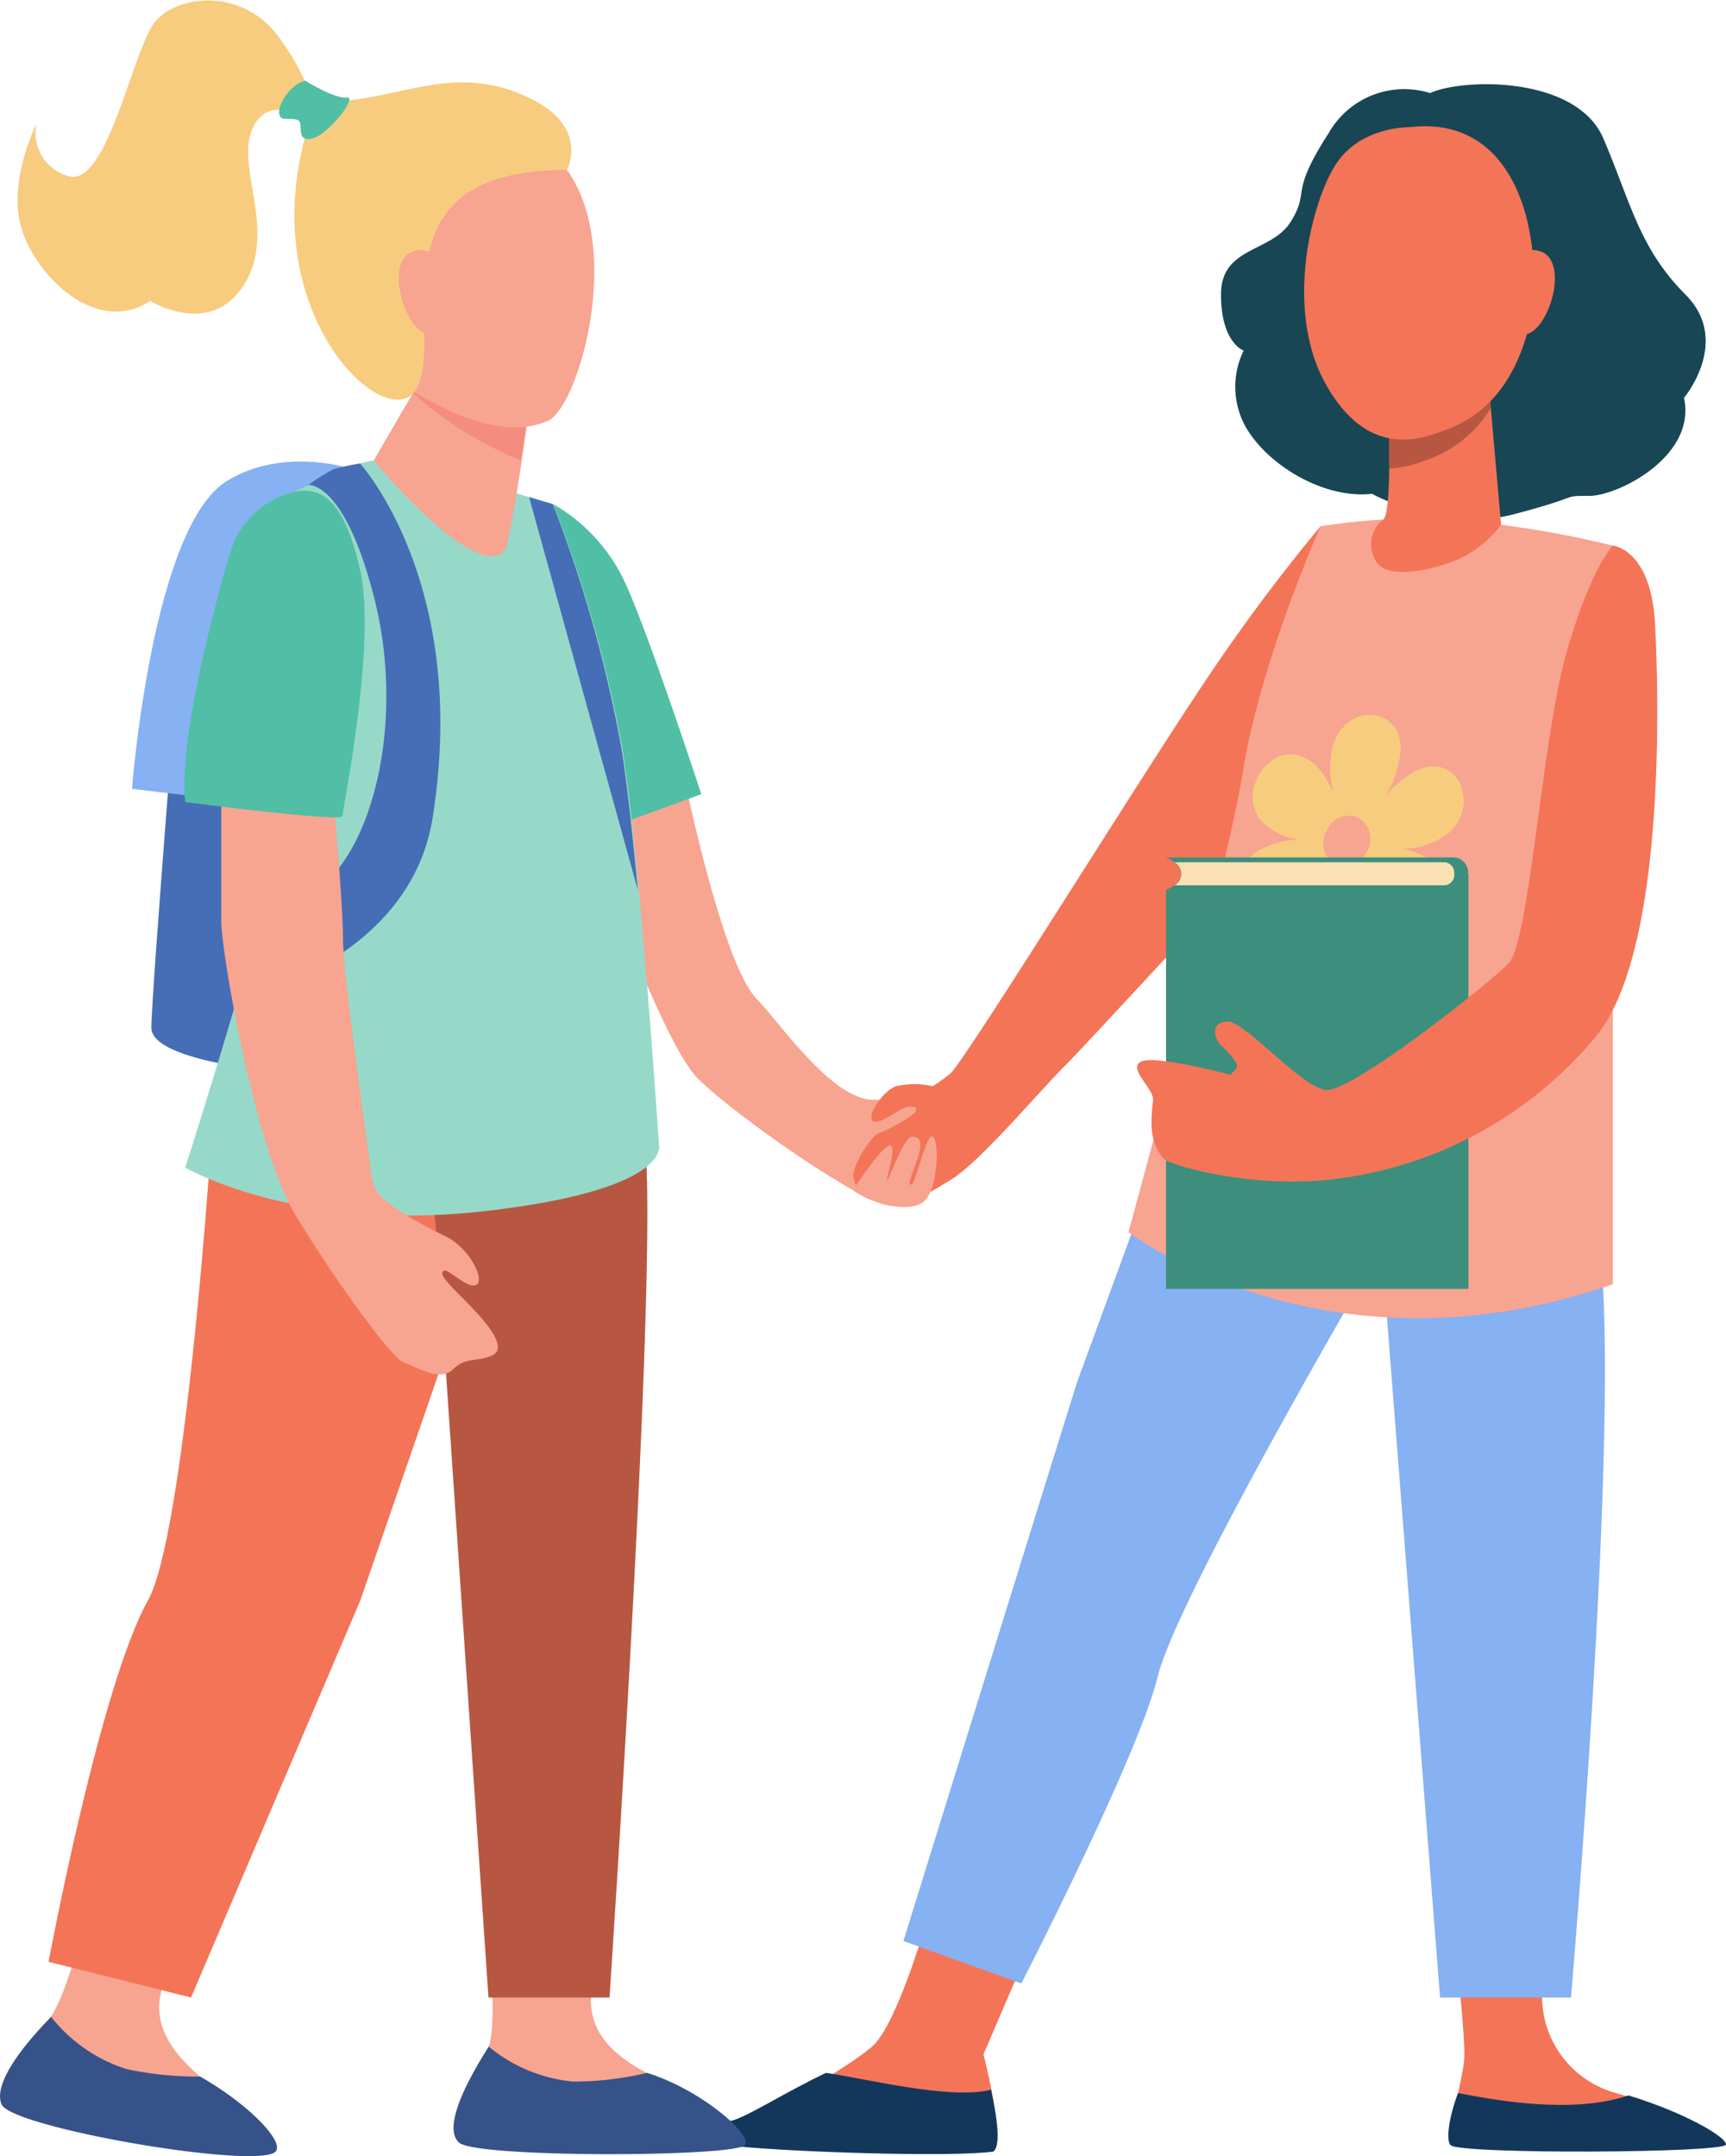 <svg xmlns="http://www.w3.org/2000/svg" viewBox="0 0 132.61 165.61"><title>children-1</title><g id="f59d30ba-62f9-4730-80eb-aec6f644f0e3" data-name="Layer 2"><g id="a13dab8a-d2d9-497b-ab6f-d9731423369e" data-name="Layer 1"><path d="M14.17,44.85s-2.54,31.36-2.54,34.09,10.82,3.49,10.82,3.49l3.31-32.18Z" style="fill:#466eb6"/><path d="M30.31,37.22s-7-3.76-12.81-.32-7.36,23.69-7.36,23.69l18.54,2.22Z" style="fill:#86b1f2"/><path d="M73.19,140.46S69.64,154.93,67,157.2s-11.27,6.62-9,7.09,18.95.85,18.5-1.93-.94-4.56-.94-4.56L80,147.46Z" style="fill:#f47458"/><path d="M56.86,164.88c4.08.41,16,.83,19.43.39,0,0,.65-.13.2-2.91-.12-.68-.23-1.3-.34-1.85-3.14.82-10-.93-12.69-1.29-3,1.41-6.27,3.51-7.34,3.69C54.57,163.16,54.57,164.65,56.86,164.88Z" style="fill:#13375b"/><path d="M112.13,152.59s.38,3.66.38,5.28-1.51,6.16-.81,6.85,20.59.61,20.59,0-3.52-2.64-8.3-4a7.7,7.7,0,0,1-5.16-9.69Z" style="fill:#f47458"/><path d="M132.61,164.72c0-.61-3.26-2.48-7.49-3.77-4.5,1.52-10.75.26-13.1-.18-.71,1.87-.94,3.65-.57,4C112.14,165.49,132.61,165.38,132.61,164.72Z" style="fill:#13375b"/><path d="M90.54,91.42,87,94.58s-4,10.88-4.25,11.59c-.33,1-13.34,42.92-13.34,42.92l9.06,3.26s9-17.5,10.48-23.58,16.38-31.52,16.38-31.52Z" style="fill:#86b1f2"/><path d="M106.3,97.87l4.34,55.56H120.7s3.59-41.58,2.35-56.18Z" style="fill:#86b1f2"/><path d="M52.45,59.16s3,14.93,5.73,17.61c1.53,1.52,5.69,7.7,8.89,7.7,2.54,0,4.06.19,4.49.19,1,0-.13,6.08-1.06,7,0,0-.31.93-2.17.93s-11.72-6.77-14.7-9.74-8.5-19.24-8.5-19.24Z" style="fill:#f7a491"/><path d="M101.46,40.42a140.93,140.93,0,0,0-8.93,12C87.44,60,74.44,81,73.05,82.43a13,13,0,0,1-1.39,1,6.53,6.53,0,0,0-2.81,0c-1,.35-2.25,2.21-1.8,2.66S69.26,85,69.8,85s.58,0,.58.31S68.21,86.83,67.59,87s-2.26,2.68-2,3.52.29,1.12,1.08,1.12.91.62,1.57.62.83-.83,1.57-.5,1,.25,3.27-1.16,6.64-6.64,8.81-8.81,22-23.78,22-23.78Z" style="fill:#f47458"/><path d="M109.88,7.15a6.68,6.68,0,0,0-7.8,3.08C99,15,100.68,14.57,99.19,17s-5.38,1.9-5.38,5.62,1.74,4.31,1.74,4.31a6.34,6.34,0,0,0,.16,5.87c1.74,3,6.07,5.54,9.7,5.13,0,0,5.44,3,10.9,1.57s3.56-1.41,5.79-1.41,8.27-3.06,7.28-7.53c0,0,3.68-4.37.11-7.94s-4.24-7.19-6.31-12S112.36,6,109.88,7.15Z" style="fill:#184655"/><path d="M42.52,38.73a13.44,13.44,0,0,1,5.26,5.52C49.45,47.47,53.88,61,53.88,61l-7.29,2.66Z" style="fill:#50bfa5"/><path d="M5.88,149.9s-1.2,4.26-2.15,5.21S-.38,159.76.4,161.59s20,4.45,20.72,3.72-3.32-3.82-5.62-5.71-3.94-4.22-3-7,1-2.54,1-2.82S5.88,149.9,5.88,149.9Z" style="fill:#f7a491"/><path d="M21.12,165.31c.87-.65-1.83-3.57-5.74-5.81a25.54,25.54,0,0,1-5.68-.58,12,12,0,0,1-5.77-4c-.06.09-4.72,4.57-3.81,6.72C.89,163.42,19.38,166.61,21.12,165.31Z" style="fill:#355389"/><path d="M37.76,152s.36,4.38-.36,5.51-3.25,5.64-1.84,7.05c1.27,1.26,18.87.45,19.42-.42s-2.46-3.47-5.11-4.82-4.76-3.25-4.44-6.22.38-2.69.32-3S37.76,152,37.76,152Z" style="fill:#f7a491"/><path d="M57.17,164.81c.92-.58-3.14-4.25-7.45-5.59a25,25,0,0,1-5.66.67,12,12,0,0,1-6.52-2.69c0,.1-4,5.91-2.25,7.39C36.69,165.74,55.78,165.69,57.17,164.81Z" style="fill:#355389"/><path d="M39.05,90,27.68,122.94l-13,30.49L3.73,150.69s3.94-21.13,7.64-27.77c2.8-5,4.76-33.85,4.76-33.85Z" style="fill:#f47458"/><path d="M33.59,95.55l3.94,57.88h9.3S50.9,92.79,49.41,87s-17-4.46-17-4.46Z" style="fill:#b75742"/><path d="M42.52,38.73s-12-3.59-13.84-3.36c-2,.25-6.93,2.86-6.93,2.86s.3,20.82-.57,26.7-6.95,24.75-6.95,24.75,8.56,5,23,3.35,13.4-5.09,13.4-5.09-1.37-20.84-2.73-30A102,102,0,0,0,42.52,38.73Z" style="fill:#96d9c9"/><path d="M123.92,41.91a77.13,77.13,0,0,0-13.65-2.08,50.82,50.82,0,0,0-8.81.59s-4.59,10.3-5.95,18.74S86.7,94.64,86.7,94.64s15.13,11.67,37.22,4Z" style="fill:#f7a491"/><path d="M106.72,32.69s.19,6.58-.42,7.2a2.41,2.41,0,0,0-.58,3.22c.91,1.57,4.86.57,6.7-.33a8.77,8.77,0,0,0,2.91-2.47l-.92-10.44Z" style="fill:#f47458"/><path d="M109.34,35.42a9.29,9.29,0,0,0,5.2-4.09l-.13-1.46-7.69,2.82s0,1.6,0,3.3A8.71,8.71,0,0,0,109.34,35.42Z" style="fill:#b75742"/><path d="M2.8,9.52a3.44,3.44,0,0,0,2.43,4c3,1,4.95-9.72,6.69-11.85s7-2.7,9.75,1.54A17.77,17.77,0,0,1,23.76,7c.1.36,0,.34,0,.34l-.83,1.54s-2.65-1.61-3.65,1.33,2,7.75-.58,11.74-7.16,1.17-7.16,1.17C7.65,25.67,3.22,21.72,1.8,18S2.8,9.52,2.8,9.52Z" style="fill:#f7cc7f"/><path d="M33,24.4l-.42,4.32-3.87,6.65s7.62,9.22,10,7c.52-.49,1.85-10.26,1.85-10.26Z" style="fill:#f7a491"/><path d="M32.55,28.72l-.81,1.48A28.14,28.14,0,0,0,40,35.35c.27-1.79.47-3.22.47-3.22L33,24.4Z" style="fill:#f48c7f"/><path d="M40.81,10.21a27.23,27.23,0,0,1,2.76,2.86c4.4,6.14.83,18.24-1.47,19.25-3.48,1.52-8-.53-13.12-4s-6.72-9.07-2.05-13.95S40.81,10.21,40.81,10.21Z" style="fill:#f7a491"/><path d="M23.86,9.13l1.39-1.34c5.46,0,9.81-3.29,15.94,0,4,2.19,2.38,5.26,2.38,5.26-15,0-9.57,11.79-11.41,16.49S18.89,24.1,23.86,9.13Z" style="fill:#f7cc7f"/><path d="M34.33,22.41s-.21-3.87-2.58-3.1-.53,6.6,1.44,6.39S34.33,22.41,34.33,22.41Z" style="fill:#f7a491"/><path d="M115.76,22.42s.19-3.87,2.57-3.12.57,6.6-1.41,6.41S115.76,22.42,115.76,22.42Z" style="fill:#f47458"/><path d="M23.47,6.21s2.26,1.4,3.17,1.28-1.4,2.83-2.62,3.14-.79-.87-1-1.27S21.77,9.27,21.55,9C21.05,8.29,22.41,6.34,23.47,6.21Z" style="fill:#50bfa5"/><path d="M65.53,91.42S67.62,88.19,68.3,88s-.15,2.2-.15,2.63,1.24-3.32,1.92-3.32.78.5.5,1.46S69.64,91,70,91s1.19-4.18,1.7-3.67.32,3.93-.65,4.9S67.19,92.61,65.53,91.42Z" style="fill:#f7a491"/><path d="M102.63,66.42a1.84,1.84,0,0,0,2.34-.94,1.89,1.89,0,0,0-.62-2.68,1.84,1.84,0,0,0-2.44,1.05A1.86,1.86,0,0,0,102.63,66.42Zm-5.81-7.11c.35-.37,1.36-1.82,3.09-1.24,1.5.5,2.09,2,2.51,2.73a7.64,7.64,0,0,1-.07-3.28c.88-3.65,5.35-3.32,5.27.06a8.22,8.22,0,0,1-1.18,3.57,7.93,7.93,0,0,1,2.22-1.88c3.3-1.7,5.07,2.44,2.74,4.64a5.82,5.82,0,0,1-3.68,1.28,6.39,6.39,0,0,1,2.1.8c4.12,2.61-1.62,9.67-4.71,2.87h0a7.59,7.59,0,0,1,0,3.5c-1.07,3.69-6,3-5.12-1.13a10.74,10.74,0,0,1,1.18-2.8,7.69,7.69,0,0,1-2.72,2.17c-3.24,1.27-4.79-3.31-1.8-5.24a7,7,0,0,1,3.14-.87A5,5,0,0,1,96.85,63a3,3,0,0,1-.5-2.66Z" style="fill:#f7cc7f"/><path d="M108.29,9.77s-3.73-.08-5.63,2.81-4,11.17-.83,16.88,7.16,4.3,8.81,3.72,4.93-1.86,6.58-7.19S117.68,8.65,108.29,9.77Z" style="fill:#f47458"/><path d="M23.67,37.26s2.7-.41,5,8.35c2.63,9.92-.2,20.2-4.54,22.81S18,70.52,18,70.52l.68,6.12s12.82-2.87,14.56-13.83c2.86-18-5.58-27.21-5.58-27.21a16.74,16.74,0,0,0-2.08.46A17.32,17.32,0,0,0,23.67,37.26Z" style="fill:#466eb6"/><path d="M17,58V70.82c0,2.23,2.57,17.36,5.71,22.53s7.41,11,8.29,11.29,2.8,1.54,3.79.55,1.78-.54,3-1.07-.17-2.32-1.9-4.06-2.11-2.15-1.82-2.44S35.82,99,36.57,98.7s-.46-2.86-2.4-3.77-5.05-2.68-5.34-3.64-.29-.7-.29-1-2.19-15.26-2.19-18.2-.87-12.49-.87-12.49Z" style="fill:#f7a491"/><path d="M22.91,37.72a6.78,6.78,0,0,0-5.27,4.89c-1.07,3.64-3.9,14-3.41,19,0,0,12.08,1.57,12.08,1.07S29,49.27,27.63,43.61C26.48,38.66,24.87,37.47,22.91,37.72Z" style="fill:#50bfa5"/><path d="M40.65,38.18,49,68.35h0c-.37-3.94-.78-7.7-1.18-10.43a102,102,0,0,0-5.34-19.19Z" style="fill:#466eb6"/><polygon points="89.59 99 112.82 99 112.82 67.11 89.59 68.35 89.59 99" style="fill:#3c8f7c"/><path d="M89.59,65.86h22.2a1.16,1.16,0,0,1,1,1.25h0a1.15,1.15,0,0,1-1,1.24H89.61C91.14,67.65,91.13,66.55,89.59,65.86Z" style="fill:#3c8f7c"/><path d="M90.22,66.23H111a.81.81,0,0,1,.73.88h0A.8.8,0,0,1,111,68H90.22A1,1,0,0,0,90.22,66.23Z" style="fill:#fae0b2"/><path d="M123.92,41.91s-1.74,1.74-3.6,8.35S117.51,72.35,115.9,74s-12.16,10-14.07,9.72-6.16-5.25-7.48-5.25-1.16,1.2-.5,1.86,1.47,1.43,1.08,1.82l-.4.4s-5.89-1.56-6.88-1,.95,2,.95,2.94a11.37,11.37,0,0,0-.12,2.07A4.06,4.06,0,0,0,89.39,89c.51.52,7,2.4,13.4,1.53a30.86,30.86,0,0,0,19.89-11c5.75-7.12,4.6-29.48,4.47-31.71C126.82,42.16,123.92,41.91,123.92,41.91Z" style="fill:#f47458"/></g></g></svg>